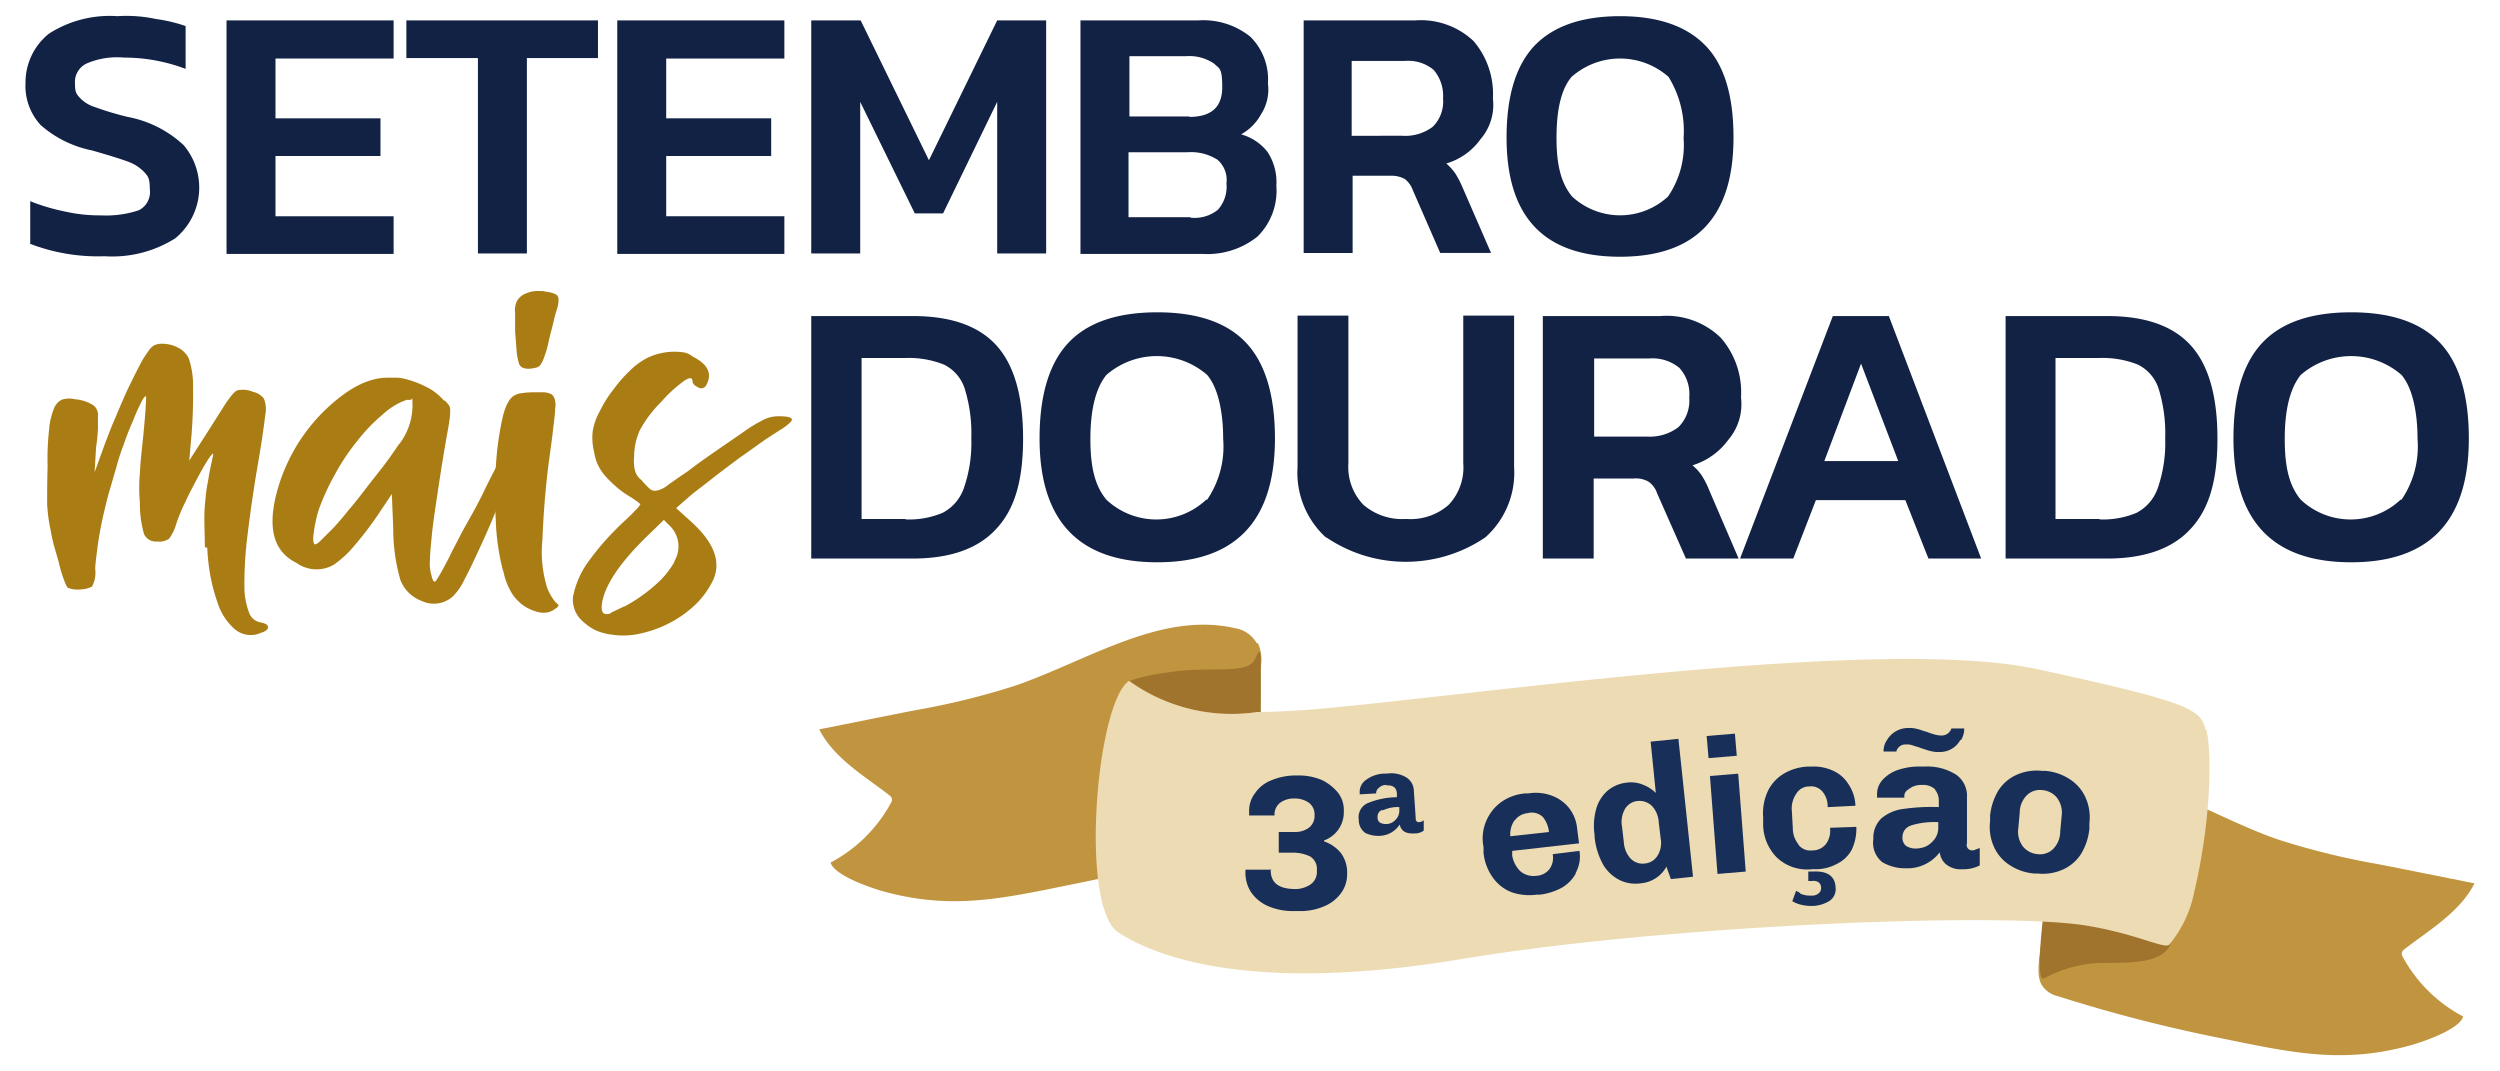 <svg xmlns="http://www.w3.org/2000/svg" width="196" height="84" viewBox="0 0 196 84">
  <g id="setembrodourado_logo" transform="translate(156 -7.895)">
    <path id="Caminho_12273" data-name="Caminho 12273" d="M0,0H196V84H0Z" transform="translate(-156 7.895)" fill="none" opacity="0.87"/>
    <g id="SetembroMaisDourado" transform="translate(-154 9.163)">
      <g id="Modo_de_isolamento" transform="translate(0 0)">
        <g id="Grupo_26619" data-name="Grupo 26619">
          <path id="Caminho_18422" data-name="Caminho 18422" d="M8.069,27.564V24.205a15.665,15.665,0,0,0,2.731.812,12.294,12.294,0,0,0,2.805.3,8.076,8.076,0,0,0,2.99-.406,1.6,1.6,0,0,0,.849-1.661c0-.849-.148-1-.406-1.292a3.266,3.266,0,0,0-1.292-.849c-.591-.221-1.55-.517-2.842-.886a8.655,8.655,0,0,1-4.023-1.993A4.53,4.53,0,0,1,7.7,14.941a4.894,4.894,0,0,1,1.845-3.875A8.817,8.817,0,0,1,14.9,9.7a11.1,11.1,0,0,1,3.027.221,12,12,0,0,1,2.325.554v3.359a13.518,13.518,0,0,0-4.835-.886,6,6,0,0,0-2.879.443,1.589,1.589,0,0,0-.96,1.55c0,.738.111.849.369,1.144a2.709,2.709,0,0,0,1.181.738,23.869,23.869,0,0,0,2.584.775A8.829,8.829,0,0,1,20.1,19.813a5.149,5.149,0,0,1-.664,7.308,9.274,9.274,0,0,1-5.536,1.4,14.792,14.792,0,0,1-5.905-1Z" transform="translate(-7.7 -9.7)" fill="#122245"/>
          <path id="Caminho_18423" data-name="Caminho 18423" d="M50.4,10.6H63.5v2.99H54.239v4.687h8.231V21.23H54.239v4.724H63.5v2.953H50.4Z" transform="translate(-34.64 -10.268)" fill="#122245"/>
          <path id="Caminho_18424" data-name="Caminho 18424" d="M94.21,13.553H88.6V10.6h15.022v2.953H98.049V28.87H94.21Z" transform="translate(-58.741 -10.268)" fill="#122245"/>
          <path id="Caminho_18425" data-name="Caminho 18425" d="M133.4,10.6h13.1v2.99h-9.264v4.687h8.231V21.23h-8.231v4.724H146.5v2.953H133.4Z" transform="translate(-87.006 -10.268)" fill="#122245"/>
          <path id="Caminho_18426" data-name="Caminho 18426" d="M174.6,10.6h3.875l5.352,10.962L189.179,10.6h3.839V28.87h-3.839V16.985l-4.244,8.747H182.72l-4.281-8.747V28.87H174.6Z" transform="translate(-112.999 -10.268)" fill="#122245"/>
          <path id="Caminho_18427" data-name="Caminho 18427" d="M231.7,10.6h9.264a5.862,5.862,0,0,1,4.1,1.292,4.707,4.707,0,0,1,1.366,3.654,3.582,3.582,0,0,1-.554,2.436,3.915,3.915,0,0,1-1.55,1.55A4.01,4.01,0,0,1,246.39,20.9a4.3,4.3,0,0,1,.7,2.657,5.049,5.049,0,0,1-1.476,3.986,6.27,6.27,0,0,1-4.281,1.366h-9.6V10.6Zm8.563,7.566c1.735,0,2.584-.775,2.584-2.325s-.221-1.439-.627-1.845A3.458,3.458,0,0,0,240,13.405h-4.429v4.724H240.3Zm.111,7.9a2.916,2.916,0,0,0,2.141-.627,2.724,2.724,0,0,0,.664-2.067,2.1,2.1,0,0,0-.7-1.845,3.874,3.874,0,0,0-2.362-.591H235.5v5.093h4.835Z" transform="translate(-149.024 -10.268)" fill="#122245"/>
          <path id="Caminho_18428" data-name="Caminho 18428" d="M279.1,10.6h8.784a6.01,6.01,0,0,1,4.577,1.624,6.384,6.384,0,0,1,1.513,4.5,4.118,4.118,0,0,1-.96,3.174,5.049,5.049,0,0,1-2.694,1.919,4.434,4.434,0,0,1,.7.775,7.923,7.923,0,0,1,.591,1.144l2.215,5.093H289.84L287.7,23.924a1.951,1.951,0,0,0-.628-.886,2.124,2.124,0,0,0-1.107-.258h-2.99v6.053h-3.839V10.6Zm7.751,9.043a3.579,3.579,0,0,0,2.4-.7,2.768,2.768,0,0,0,.812-2.215,3.116,3.116,0,0,0-.738-2.251,3.11,3.11,0,0,0-2.251-.7H282.9v5.869Z" transform="translate(-178.929 -10.268)" fill="#122245"/>
          <path id="Caminho_18429" data-name="Caminho 18429" d="M322.3,19.222c0-3.285.738-5.684,2.215-7.234,1.476-1.513,3.691-2.288,6.68-2.288s5.2.775,6.681,2.288,2.215,3.912,2.215,7.234c0,6.238-2.953,9.338-8.9,9.338S322.3,25.46,322.3,19.222Zm12.66,4.614a7.139,7.139,0,0,0,1.218-4.577,8.053,8.053,0,0,0-1.181-4.8,5.74,5.74,0,0,0-7.6,0c-.812.96-1.181,2.547-1.181,4.8s.406,3.58,1.218,4.577a5.538,5.538,0,0,0,7.529,0Z" transform="translate(-206.185 -9.7)" fill="#122245"/>
        </g>
        <g id="Grupo_26620" data-name="Grupo 26620" transform="translate(61.601 23.216)">
          <path id="Caminho_18430" data-name="Caminho 18430" d="M174.6,73.4h7.972c2.916,0,5.093.738,6.5,2.251S191.209,79.6,191.209,83s-.7,5.61-2.141,7.123c-1.4,1.513-3.58,2.288-6.5,2.288H174.6Zm7.419,15.945a6.808,6.808,0,0,0,2.879-.517,3.46,3.46,0,0,0,1.661-1.919A10.753,10.753,0,0,0,187.149,83a11.9,11.9,0,0,0-.517-3.912,3.2,3.2,0,0,0-1.624-1.882,7.445,7.445,0,0,0-3.027-.517h-3.433V89.308h3.433Z" transform="translate(-174.6 -73.105)" fill="#122245"/>
          <path id="Caminho_18431" data-name="Caminho 18431" d="M223.1,82.492c0-3.433.775-5.942,2.288-7.529s3.839-2.362,6.939-2.362,5.426.775,6.939,2.362,2.288,4.1,2.288,7.529c0,6.459-3.063,9.707-9.227,9.707S223.1,88.951,223.1,82.492Zm13.14,4.8a7.416,7.416,0,0,0,1.255-4.761c0-2.141-.406-4.023-1.255-5.02a6.02,6.02,0,0,0-7.9,0c-.812,1-1.255,2.657-1.255,5.02s.406,3.728,1.255,4.761a5.712,5.712,0,0,0,7.825,0Z" transform="translate(-205.199 -72.6)" fill="#122245"/>
          <path id="Caminho_18432" data-name="Caminho 18432" d="M280.152,90.721a6.868,6.868,0,0,1-2.252-5.536V73.3h3.986V84.889a4.267,4.267,0,0,0,1.181,3.248,4.666,4.666,0,0,0,3.359,1.107,4.512,4.512,0,0,0,3.322-1.107,4.252,4.252,0,0,0,1.144-3.248V73.3h3.986V85.185a6.79,6.79,0,0,1-2.251,5.5,11.1,11.1,0,0,1-12.475,0Z" transform="translate(-239.773 -73.042)" fill="#122245"/>
          <path id="Caminho_18433" data-name="Caminho 18433" d="M330.074,73.4h9.116a6.1,6.1,0,0,1,4.761,1.7,6.5,6.5,0,0,1,1.587,4.687,4.3,4.3,0,0,1-1,3.322,5.454,5.454,0,0,1-2.805,1.993,3.778,3.778,0,0,1,.738.812,7.005,7.005,0,0,1,.591,1.181l2.288,5.315H341.22l-2.251-5.093a1.868,1.868,0,0,0-.664-.923,2,2,0,0,0-1.181-.258h-3.137v6.275H330V73.4Zm8.083,9.449a3.731,3.731,0,0,0,2.473-.738,2.931,2.931,0,0,0,.849-2.325,3.045,3.045,0,0,0-.775-2.325,3.314,3.314,0,0,0-2.325-.738h-4.355v6.127h4.1Z" transform="translate(-272.644 -73.105)" fill="#122245"/>
          <path id="Caminho_18434" data-name="Caminho 18434" d="M379.208,73.4h4.355L390.8,92.408h-4.134l-1.809-4.577h-7.013l-1.772,4.577H371.9L379.171,73.4ZM384.3,84.768l-2.916-7.64-2.879,7.64H384.3Z" transform="translate(-299.079 -73.105)" fill="#122245"/>
          <path id="Caminho_18435" data-name="Caminho 18435" d="M428.3,73.4h7.972c2.916,0,5.093.738,6.5,2.251S444.909,79.6,444.909,83s-.7,5.61-2.141,7.123c-1.4,1.513-3.58,2.288-6.5,2.288H428.3Zm7.382,15.945a6.808,6.808,0,0,0,2.879-.517,3.46,3.46,0,0,0,1.661-1.919A10.753,10.753,0,0,0,440.812,83a11.908,11.908,0,0,0-.517-3.912,3.2,3.2,0,0,0-1.624-1.882,7.445,7.445,0,0,0-3.026-.517h-3.432V89.308h3.432Z" transform="translate(-334.662 -73.105)" fill="#122245"/>
          <path id="Caminho_18436" data-name="Caminho 18436" d="M476.7,82.492c0-3.433.775-5.942,2.288-7.529s3.839-2.362,6.939-2.362,5.426.775,6.939,2.362,2.288,4.1,2.288,7.529c0,6.459-3.063,9.707-9.227,9.707S476.7,88.951,476.7,82.492Zm13.176,4.8a7.416,7.416,0,0,0,1.255-4.761c0-2.141-.406-4.023-1.255-5.02a6.02,6.02,0,0,0-7.9,0c-.812,1-1.255,2.657-1.255,5.02s.406,3.728,1.255,4.761a5.712,5.712,0,0,0,7.825,0Z" transform="translate(-365.198 -72.6)" fill="#122245"/>
        </g>
        <g id="Grupo_26621" data-name="Grupo 26621" transform="translate(1.698 21.545)">
          <path id="Caminho_18437" data-name="Caminho 18437" d="M24.664,95.245c0-.738-.037-1.4-.037-1.993a12.234,12.234,0,0,1,.074-1.661A12.593,12.593,0,0,1,24.923,90c.074-.554.221-1.181.369-1.882.074-.3,0-.258-.258.074-.221.332-.517.812-.849,1.439s-.7,1.292-1.033,2.03a13.269,13.269,0,0,0-.738,1.772,3.526,3.526,0,0,1-.554,1.144,1.333,1.333,0,0,1-.923.221,1.036,1.036,0,0,1-1.033-.554,8.32,8.32,0,0,1-.332-2.473,12.6,12.6,0,0,1,0-2.362c.037-.849.148-1.809.258-2.842.074-.812.148-1.55.185-2.178s.074-.96,0-1a1.428,1.428,0,0,0-.332.48,13.722,13.722,0,0,0-.627,1.4c-.258.591-.517,1.218-.738,1.882a16.964,16.964,0,0,0-.627,1.956c-.221.7-.406,1.4-.627,2.141-.185.738-.369,1.476-.517,2.215s-.258,1.4-.332,2.03-.148,1.107-.148,1.476a2.229,2.229,0,0,1-.258,1.366,2.221,2.221,0,0,1-.923.221,2.08,2.08,0,0,1-.923-.111c-.074,0-.185-.221-.3-.517a10.558,10.558,0,0,1-.369-1.144c-.111-.48-.258-.96-.406-1.476a13.661,13.661,0,0,1-.332-1.476,12.281,12.281,0,0,1-.258-1.993c0-.664,0-1.661.037-2.953a20.249,20.249,0,0,1,.111-2.805,5.562,5.562,0,0,1,.369-1.661,1.28,1.28,0,0,1,.627-.738,1.872,1.872,0,0,1,1.033-.037,3.138,3.138,0,0,1,1.4.443.914.914,0,0,1,.406.849v.96a11.617,11.617,0,0,1-.148,1.513l-.111,1.956.812-2.251c.258-.664.517-1.366.849-2.1.3-.738.627-1.476.923-2.141.332-.664.627-1.292.923-1.845a7.322,7.322,0,0,1,.7-1.144,1.447,1.447,0,0,1,.48-.48,1.47,1.47,0,0,1,.627-.111,2.7,2.7,0,0,1,1.218.3,1.89,1.89,0,0,1,.849.849,6.753,6.753,0,0,1,.332,2.362,38.02,38.02,0,0,1-.148,3.986l-.148,1.661L25,86.017c.443-.7.775-1.218,1.033-1.624a9.555,9.555,0,0,1,.627-.923,2.558,2.558,0,0,1,.406-.443.6.6,0,0,1,.332-.111,1.941,1.941,0,0,1,1.033.148,1.446,1.446,0,0,1,.849.517,2.13,2.13,0,0,1,.111,1.329c-.074.7-.258,2.03-.591,3.949-.406,2.362-.664,4.355-.849,5.905a30.613,30.613,0,0,0-.185,3.8,5.8,5.8,0,0,0,.406,1.919,1.177,1.177,0,0,0,.886.664c.369.074.554.185.554.369s-.185.332-.554.443a1.936,1.936,0,0,1-2.141-.369A4.614,4.614,0,0,1,25.661,99.6a14.286,14.286,0,0,1-.627-2.473,17.66,17.66,0,0,1-.185-1.845Z" transform="translate(-12.3 -75.157)" fill="#aa7c14"/>
          <path id="Caminho_18438" data-name="Caminho 18438" d="M73.646,88.272a2.694,2.694,0,0,1,.332.369.641.641,0,0,1,.111.443,3.923,3.923,0,0,1-.074.849c-.037.369-.148.849-.258,1.513-.3,1.735-.517,3.174-.7,4.392s-.332,2.215-.406,3.027-.148,1.439-.148,1.956a3.2,3.2,0,0,0,.111,1.144c.111.48.221.627.369.443a12.354,12.354,0,0,0,.664-1.144c.111-.185.258-.48.443-.849.185-.406.443-.849.7-1.366s.554-1.033.886-1.624.627-1.144.923-1.735c.738-1.55,1.329-2.621,1.661-3.248.369-.627.591-.923.7-.923a.389.389,0,0,1,.443.369,1.7,1.7,0,0,1-.148.886q-.609,1.716-1.329,3.543c-.48,1.218-.96,2.325-1.439,3.359S75.6,101.6,75.2,102.334a4.4,4.4,0,0,1-.923,1.329,2.226,2.226,0,0,1-2.436.332,2.837,2.837,0,0,1-1.661-1.661,14.576,14.576,0,0,1-.554-4.023l-.111-2.694-.96,1.439A26.168,26.168,0,0,1,66.6,99.64a8.026,8.026,0,0,1-1.624,1.513,2.7,2.7,0,0,1-2.953-.148c-1.956-.96-2.362-3.1-1.255-6.422A14.754,14.754,0,0,1,62.13,91.7a14.292,14.292,0,0,1,2.03-2.547c1.809-1.772,3.469-2.657,5.02-2.657h.554a2.794,2.794,0,0,1,.554.037,7.766,7.766,0,0,1,1.956.7,4.288,4.288,0,0,1,1.366,1.07Zm-3.58,3.469a5.009,5.009,0,0,0,1.07-2.953c0-1-.037-.554-.148-.554h-.3a5.255,5.255,0,0,0-1.882,1.144,13.314,13.314,0,0,0-1.993,2.067A16.645,16.645,0,0,0,65.046,94.1a17.451,17.451,0,0,0-1.292,2.842,11.694,11.694,0,0,0-.369,1.772c-.074.591,0,.849.111.849s.258-.111.517-.369l.96-.96c.3-.332.664-.738,1.07-1.255.443-.517.886-1.07,1.366-1.7s.96-1.218,1.439-1.845.886-1.218,1.255-1.772Z" transform="translate(-42.494 -79.699)" fill="#aa7c14"/>
          <path id="Caminho_18439" data-name="Caminho 18439" d="M108.059,89.971a18.05,18.05,0,0,1-.554-3.839,40.687,40.687,0,0,1,0-4.245,24.453,24.453,0,0,1,.48-3.654c.221-1.07.554-1.735.96-1.956a1.367,1.367,0,0,1,.554-.185,6.058,6.058,0,0,1,.849-.074h.849a1.474,1.474,0,0,1,.664.148.73.73,0,0,1,.258.369,1.655,1.655,0,0,1,.037.775c0,.369-.074.849-.148,1.513s-.185,1.476-.332,2.547c-.3,2.288-.443,4.355-.517,6.2a9.479,9.479,0,0,0,.369,3.765,3.994,3.994,0,0,0,.664,1.144c.148.111.221.185.221.258s-.074.148-.258.258c-.554.443-1.292.406-2.251-.111a3.455,3.455,0,0,1-1.07-1,5.158,5.158,0,0,1-.738-1.845Zm1.993-15.8c-.406,0-.664-.148-.738-.443a4.368,4.368,0,0,1-.185-1.033l-.111-1.439V69.819a1.744,1.744,0,0,1,.111-.886,1.32,1.32,0,0,1,.738-.664,2.343,2.343,0,0,1,1.144-.185.926.926,0,0,1,.369.037c.554.074.849.185.96.332s.111.443,0,.923a9.2,9.2,0,0,0-.3,1.07c-.111.48-.258,1-.369,1.476a8.412,8.412,0,0,1-.369,1.329,2.549,2.549,0,0,1-.332.664.688.688,0,0,1-.369.185A2.85,2.85,0,0,1,110.052,74.174Z" transform="translate(-72.331 -68.075)" fill="#aa7c14"/>
          <path id="Caminho_18440" data-name="Caminho 18440" d="M141.139,86.315c0,.111-.221.332-.738.7-.258.148-.7.443-1.329.849-.627.443-1.292.923-2.03,1.439-.738.554-1.439,1.07-2.141,1.624s-1.255.96-1.661,1.292l-1.181,1.033,1.144,1.033c1.809,1.624,2.4,3.137,1.772,4.577a6.7,6.7,0,0,1-1.292,1.845,8.727,8.727,0,0,1-1.993,1.476,9.139,9.139,0,0,1-2.362.886,5.9,5.9,0,0,1-2.251.111,4.65,4.65,0,0,1-1.292-.332,4.3,4.3,0,0,1-1.07-.738,2.255,2.255,0,0,1-.738-1.919,6.983,6.983,0,0,1,1.218-2.768c.3-.406.664-.886,1.144-1.439s.96-1.033,1.366-1.439c.443-.406.812-.738,1.107-1.07a2.266,2.266,0,0,0,.443-.517c0-.037-.111-.111-.3-.258a8.716,8.716,0,0,0-.738-.48,6.743,6.743,0,0,1-.96-.738,7.6,7.6,0,0,1-.775-.775,3.56,3.56,0,0,1-.849-1.845,4.57,4.57,0,0,1-.111-1.661,4.93,4.93,0,0,1,.554-1.55,9.315,9.315,0,0,1,1.07-1.7,10.539,10.539,0,0,1,1.329-1.513,5.482,5.482,0,0,1,1.4-1,4.947,4.947,0,0,1,2.694-.406,1.424,1.424,0,0,1,.775.332c1.255.627,1.587,1.4,1.033,2.325a.45.45,0,0,1-.627.074c-.258-.111-.406-.3-.406-.443,0-.332-.221-.332-.664-.037a10.319,10.319,0,0,0-1.772,1.624,9.385,9.385,0,0,0-1.7,2.251,5.122,5.122,0,0,0-.443,2.1,3.093,3.093,0,0,0,.074,1.07,1.427,1.427,0,0,0,.517.738,5.744,5.744,0,0,0,.627.664.618.618,0,0,0,.554.148,1.944,1.944,0,0,0,.886-.443c.369-.258.886-.627,1.55-1.07.664-.517,1.4-1.033,2.251-1.624s1.513-1.033,2.03-1.4a12.034,12.034,0,0,1,1.772-1.07,2.647,2.647,0,0,1,1.07-.221c.627,0,.96.074,1.033.221Zm-9.227,11.11a2.245,2.245,0,0,0-.332-2.768l-.48-.48-1.181,1.144c-2.141,2.067-3.359,3.8-3.654,5.278-.111.664,0,.96.332.96s.258-.074.517-.185.591-.3.96-.443a12.468,12.468,0,0,0,2.362-1.661,6.777,6.777,0,0,0,1.513-1.845Z" transform="translate(-82.749 -76.229)" fill="#aa7c14"/>
        </g>
        <g id="Grupo_26623" data-name="Grupo 26623" transform="translate(62.228 47.708)">
          <path id="Caminho_18441" data-name="Caminho 18441" d="M436.237,173.054c.443-.812.738-1.07,1.366-1.218,5.795-1.329,10.741,2.547,16.5,4.54a58.474,58.474,0,0,0,7.788,1.919c2.473.48,5.167,1.033,7.6,1.513-1.144,2.288-3.654,3.728-5.536,5.2a.4.4,0,0,0-.111.517,11.469,11.469,0,0,0,4.761,4.724c-.258.923-2.694,1.845-4.1,2.251-5.462,1.513-9.449.554-15.1-.591a118.312,118.312,0,0,1-12.549-3.248,2.028,2.028,0,0,1-1.292-.886c-.48-.775-.148-2.436,0-3.58a53.585,53.585,0,0,0,.332-7.6c0-.554-.037-1.033,0-1.587a3.329,3.329,0,0,1,.332-1.993Z" transform="translate(-339.72 -159.53)" fill="#c1953f"/>
          <path id="Caminho_18442" data-name="Caminho 18442" d="M210.625,140.45a2.413,2.413,0,0,0-1.735-1.218c-5.795-1.329-11.479,2.51-17.2,4.5a58.472,58.472,0,0,1-7.788,1.919c-2.473.48-5.167,1.033-7.6,1.513,1.144,2.288,3.654,3.728,5.536,5.2a.4.4,0,0,1,.111.517,11.468,11.468,0,0,1-4.761,4.724c.258.923,2.694,1.845,4.1,2.251,5.462,1.513,9.449.554,15.1-.591a118.307,118.307,0,0,0,12.549-3.248,2.028,2.028,0,0,0,1.292-.886,6.529,6.529,0,0,0,.554-3.174c.037-2.621.074-5.278.111-7.9v-1.7a3.074,3.074,0,0,0-.221-1.993Z" transform="translate(-176.3 -138.959)" fill="#c1953f"/>
          <g id="Grupo_26622" data-name="Grupo 26622" transform="translate(24.175 2.137)">
            <path id="Caminho_18443" data-name="Caminho 18443" d="M252.239,149.454h.258v-3.1c0-1.587,0-2.1-.443-1.07-.591,1.329-3.654.517-6.828,1.07a14.317,14.317,0,0,0-3.027.664,13.751,13.751,0,0,0,10.076,2.436Z" transform="translate(-242.052 -144.748)" fill="#a0742d"/>
            <path id="Caminho_18444" data-name="Caminho 18444" d="M241.911,151c-.111.037-.111.074-.111.074S241.874,151,241.911,151Z" transform="translate(-241.8 -148.692)" fill="#391700"/>
          </g>
          <path id="Caminho_18445" data-name="Caminho 18445" d="M439.2,201.9a31.434,31.434,0,0,0-3.4-.3v.037s-.591,4.983.111,4.577A9.735,9.735,0,0,1,440.748,205c2.436,0,4.54-.074,5.13-1.587-.443.332-2.731-.923-6.681-1.55Z" transform="translate(-339.876 -178.48)" fill="#a0742d"/>
          <path id="Caminho_18446" data-name="Caminho 18446" d="M322.054,151.8c-.443-1.587-.923-2.1-13.213-4.761-12.328-2.657-44.217,2.1-56.987,3.174-1.55.111-2.916.185-4.134.185a13.751,13.751,0,0,1-10.076-2.436c-2.547,1.661-3.912,17.679-.849,19.709,3.174,2.1,10.925,4.761,26.907,2.1,15.945-2.657,41.929-3.691,48.794-2.657,4.06.627,6.348,1.919,6.717,1.513a9.351,9.351,0,0,0,1.956-4.171c1.366-5.832,1.366-11.11.923-12.7Z" transform="translate(-213.357 -143.555)" fill="#eddbb4"/>
        </g>
        <g id="Grupo_26624" data-name="Grupo 26624" transform="translate(95.631 55.806)">
          <path id="Caminho_18447" data-name="Caminho 18447" d="M268.793,178.419c0,.96.591,1.439,1.772,1.476a2.146,2.146,0,0,0,1.366-.369,1.194,1.194,0,0,0,.48-1.07,1.161,1.161,0,0,0-.517-1.107,3.044,3.044,0,0,0-1.4-.3h-1.07v-1.624h1.255a1.794,1.794,0,0,0,1.107-.332,1.166,1.166,0,0,0,.443-1,1.142,1.142,0,0,0-.443-.96,1.907,1.907,0,0,0-1.144-.332,1.794,1.794,0,0,0-1.107.332,1.166,1.166,0,0,0-.443,1H267.1v-.332a2.257,2.257,0,0,1,.48-1.439,2.723,2.723,0,0,1,1.292-1,4.985,4.985,0,0,1,1.845-.369h.3a4.646,4.646,0,0,1,1.809.369,3.756,3.756,0,0,1,1.255,1,2.225,2.225,0,0,1,.443,1.439,2.345,2.345,0,0,1-1.55,2.288v.074a2.887,2.887,0,0,1,1.329.923,2.572,2.572,0,0,1,.48,1.624,2.466,2.466,0,0,1-.48,1.513,3.1,3.1,0,0,1-1.329,1.033,4.689,4.689,0,0,1-1.993.369h-.406a4.851,4.851,0,0,1-2.03-.406,3.11,3.11,0,0,1-1.292-1.07,2.815,2.815,0,0,1-.443-1.55v-.221h2.067Z" transform="translate(-266.8 -167.272)" fill="#183059"/>
          <path id="Caminho_18448" data-name="Caminho 18448" d="M293.071,171.471a.78.78,0,0,0-.591.221.5.5,0,0,0-.221.369v.074l-1.292.074v-.148a1.135,1.135,0,0,1,.517-1,2.485,2.485,0,0,1,1.439-.48h.185a2.272,2.272,0,0,1,1.513.3,1.26,1.26,0,0,1,.591,1.033l.148,2.178c0,.111,0,.185.074.221.037.074.111.074.185.074a.6.6,0,0,0,.369-.148v.812a1.171,1.171,0,0,1-.738.221c-.664.037-1.033-.185-1.144-.7a1.94,1.94,0,0,1-1.513.886,2.336,2.336,0,0,1-1.181-.221,1.229,1.229,0,0,1-.517-1.033,1.208,1.208,0,0,1,.664-1.292,6.139,6.139,0,0,1,2.325-.48v-.3c-.037-.48-.332-.664-.886-.627Zm-.332,1.956a.553.553,0,0,0-.369.591.476.476,0,0,0,.185.406.978.978,0,0,0,.517.111.967.967,0,0,0,.7-.332.948.948,0,0,0,.3-.738v-.258a2.718,2.718,0,0,0-1.292.258Z" transform="translate(-281.998 -167.005)" fill="#183059"/>
          <path id="Caminho_18449" data-name="Caminho 18449" d="M324.521,180.986a2.845,2.845,0,0,1-1.144,1.144,4.859,4.859,0,0,1-1.661.517h-.258a4.282,4.282,0,0,1-1.956-.185,3.22,3.22,0,0,1-1.476-1.144,4.027,4.027,0,0,1-.738-1.956v-.443a3.473,3.473,0,0,1,.221-2.067,3.568,3.568,0,0,1,1.181-1.476,3.829,3.829,0,0,1,1.845-.664h.258a3.562,3.562,0,0,1,1.772.148,3.091,3.091,0,0,1,1.4.96,3.055,3.055,0,0,1,.664,1.661l.148,1.144-5.241.591v.369a2.274,2.274,0,0,0,.628,1.218,1.6,1.6,0,0,0,1.255.369,1.406,1.406,0,0,0,1.033-.517,1.5,1.5,0,0,0,.258-1.181l2.1-.258a2.681,2.681,0,0,1-.3,1.735Zm-4.8-4.171a1.939,1.939,0,0,0-.332,1.255l3.027-.332a2.165,2.165,0,0,0-.48-1.181,1.243,1.243,0,0,0-1.181-.3,1.422,1.422,0,0,0-1.034.591Z" transform="translate(-298.611 -169.581)" fill="#183059"/>
          <path id="Caminho_18450" data-name="Caminho 18450" d="M346.558,173.2a2.545,2.545,0,0,1-2.03,1.329,2.837,2.837,0,0,1-1.661-.258,3.121,3.121,0,0,1-1.292-1.218,5.629,5.629,0,0,1-.664-2.141v-.148a4.938,4.938,0,0,1,.148-2.141,2.929,2.929,0,0,1,.923-1.4,2.787,2.787,0,0,1,1.476-.591,2.456,2.456,0,0,1,1.292.185,2.887,2.887,0,0,1,.96.627l-.406-4.023,2.178-.221,1.144,10.814-1.735.185-.332-.923Zm-2.8-.591a1.286,1.286,0,0,0,1.07.369,1.306,1.306,0,0,0,1-.59,1.906,1.906,0,0,0,.258-1.4l-.148-1.255a2.007,2.007,0,0,0-.554-1.292,1.415,1.415,0,0,0-1.07-.369,1.306,1.306,0,0,0-1,.591,2.053,2.053,0,0,0-.258,1.4l.148,1.255A2.1,2.1,0,0,0,343.753,172.612Z" transform="translate(-313.525 -162.351)" fill="#183059"/>
          <path id="Caminho_18451" data-name="Caminho 18451" d="M364.8,162.285l2.214-.185.148,1.735-2.214.185Zm.849,10.814-.591-7.677,2.215-.185.591,7.677Z" transform="translate(-328.629 -161.657)" fill="#183059"/>
          <path id="Caminho_18452" data-name="Caminho 18452" d="M379.556,175.215a1.163,1.163,0,0,0,1.07.443,1.338,1.338,0,0,0,1.07-.48,1.743,1.743,0,0,0,.332-1.292l2.067-.074a3.858,3.858,0,0,1-.369,1.809,2.634,2.634,0,0,1-1.181,1.107,3.456,3.456,0,0,1-1.661.406h-.258a3.471,3.471,0,0,1-2.731-.886,3.716,3.716,0,0,1-1.107-2.731v-.443a4.148,4.148,0,0,1,.369-2.067,3.209,3.209,0,0,1,1.255-1.366,4.009,4.009,0,0,1,1.883-.554h.258a3.6,3.6,0,0,1,1.661.3,2.728,2.728,0,0,1,1.255,1.07,3.205,3.205,0,0,1,.554,1.7l-2.178.111a1.794,1.794,0,0,0-.406-1.218,1.161,1.161,0,0,0-1.034-.406,1.178,1.178,0,0,0-1.033.591,2.047,2.047,0,0,0-.332,1.366l.074,1.329a1.988,1.988,0,0,0,.443,1.255Zm.148,3.838a2.092,2.092,0,0,0,.923.148.73.73,0,0,0,.517-.185.5.5,0,0,0,.185-.443.529.529,0,0,0-.185-.406.723.723,0,0,0-.517-.111h-.3v-.738h.332c1.181-.074,1.772.369,1.809,1.255a1.1,1.1,0,0,1-.517,1.07,2.763,2.763,0,0,1-1.218.369,3.594,3.594,0,0,1-.886-.074,2.422,2.422,0,0,1-.775-.3l.3-.812s.148.074.332.185Z" transform="translate(-336.188 -166.061)" fill="#183059"/>
          <path id="Caminho_18453" data-name="Caminho 18453" d="M405.029,165.7a1.391,1.391,0,0,0-1.034-.332,1.554,1.554,0,0,0-.738.148,2.693,2.693,0,0,0-.48.332.555.555,0,0,0-.148.406v.111h-2.141V166.1a1.65,1.65,0,0,1,.443-1.144,2.89,2.89,0,0,1,1.218-.775,5.265,5.265,0,0,1,1.772-.258h.332a4.2,4.2,0,0,1,2.473.664,2.042,2.042,0,0,1,.812,1.772v3.58a.416.416,0,0,0,.369.554.548.548,0,0,0,.332-.074,2.543,2.543,0,0,0,.3-.111v1.366a2.754,2.754,0,0,1-1.366.3,1.822,1.822,0,0,1-1.255-.369,1.453,1.453,0,0,1-.517-.96,3.161,3.161,0,0,1-2.621,1.255,3.548,3.548,0,0,1-1.882-.48,1.941,1.941,0,0,1-.7-1.808,2.111,2.111,0,0,1,.627-1.624,3.273,3.273,0,0,1,1.7-.738,15.445,15.445,0,0,1,2.805-.148v-.517a1.316,1.316,0,0,0-.3-.849Zm1.993-3.875a1.731,1.731,0,0,1-.664.7,1.829,1.829,0,0,1-1,.258,2.043,2.043,0,0,1-.664-.074c-.221-.037-.48-.148-.738-.221-.259-.111-.48-.148-.664-.221a1.256,1.256,0,0,0-.517-.074.729.729,0,0,0-.775.554h-1a1.471,1.471,0,0,1,.258-.886,1.923,1.923,0,0,1,1.7-.96,2.044,2.044,0,0,1,.664.074c.221.037.443.148.738.221a6.8,6.8,0,0,0,.664.221,2.16,2.16,0,0,0,.48.074.847.847,0,0,0,.517-.148.833.833,0,0,0,.3-.406h1a1.666,1.666,0,0,1-.258.923Zm-3.839,6.717a.92.92,0,0,0-.7.886.821.821,0,0,0,.258.7,1.371,1.371,0,0,0,.849.221,1.984,1.984,0,0,0,.775-.185,2.022,2.022,0,0,0,.664-.59,1.472,1.472,0,0,0,.258-.886v-.406a6.324,6.324,0,0,0-2.141.258Z" transform="translate(-350.958 -160.9)" fill="#183059"/>
          <path id="Caminho_18454" data-name="Caminho 18454" d="M432.086,176.494a3.286,3.286,0,0,1-1.439,1.218,3.844,3.844,0,0,1-1.956.3h-.258a4.076,4.076,0,0,1-1.882-.627,3.3,3.3,0,0,1-1.255-1.4,3.776,3.776,0,0,1-.332-2.067v-.443a4.719,4.719,0,0,1,.664-1.993,3.286,3.286,0,0,1,1.439-1.218,3.845,3.845,0,0,1,1.956-.3h.258a4.075,4.075,0,0,1,1.882.627,3.3,3.3,0,0,1,1.255,1.4,3.778,3.778,0,0,1,.332,2.067v.443A4.718,4.718,0,0,1,432.086,176.494Zm-1.882-4.429a1.657,1.657,0,0,0-1.144-.591,1.459,1.459,0,0,0-1.218.406,1.942,1.942,0,0,0-.554,1.366l-.111,1.218a1.918,1.918,0,0,0,.369,1.439,1.657,1.657,0,0,0,1.144.591,1.459,1.459,0,0,0,1.218-.406,1.942,1.942,0,0,0,.554-1.366l.111-1.218A1.919,1.919,0,0,0,430.2,172.065Z" transform="translate(-366.572 -166.603)" fill="#183059"/>
        </g>
      </g>
    </g>
  </g>
</svg>

